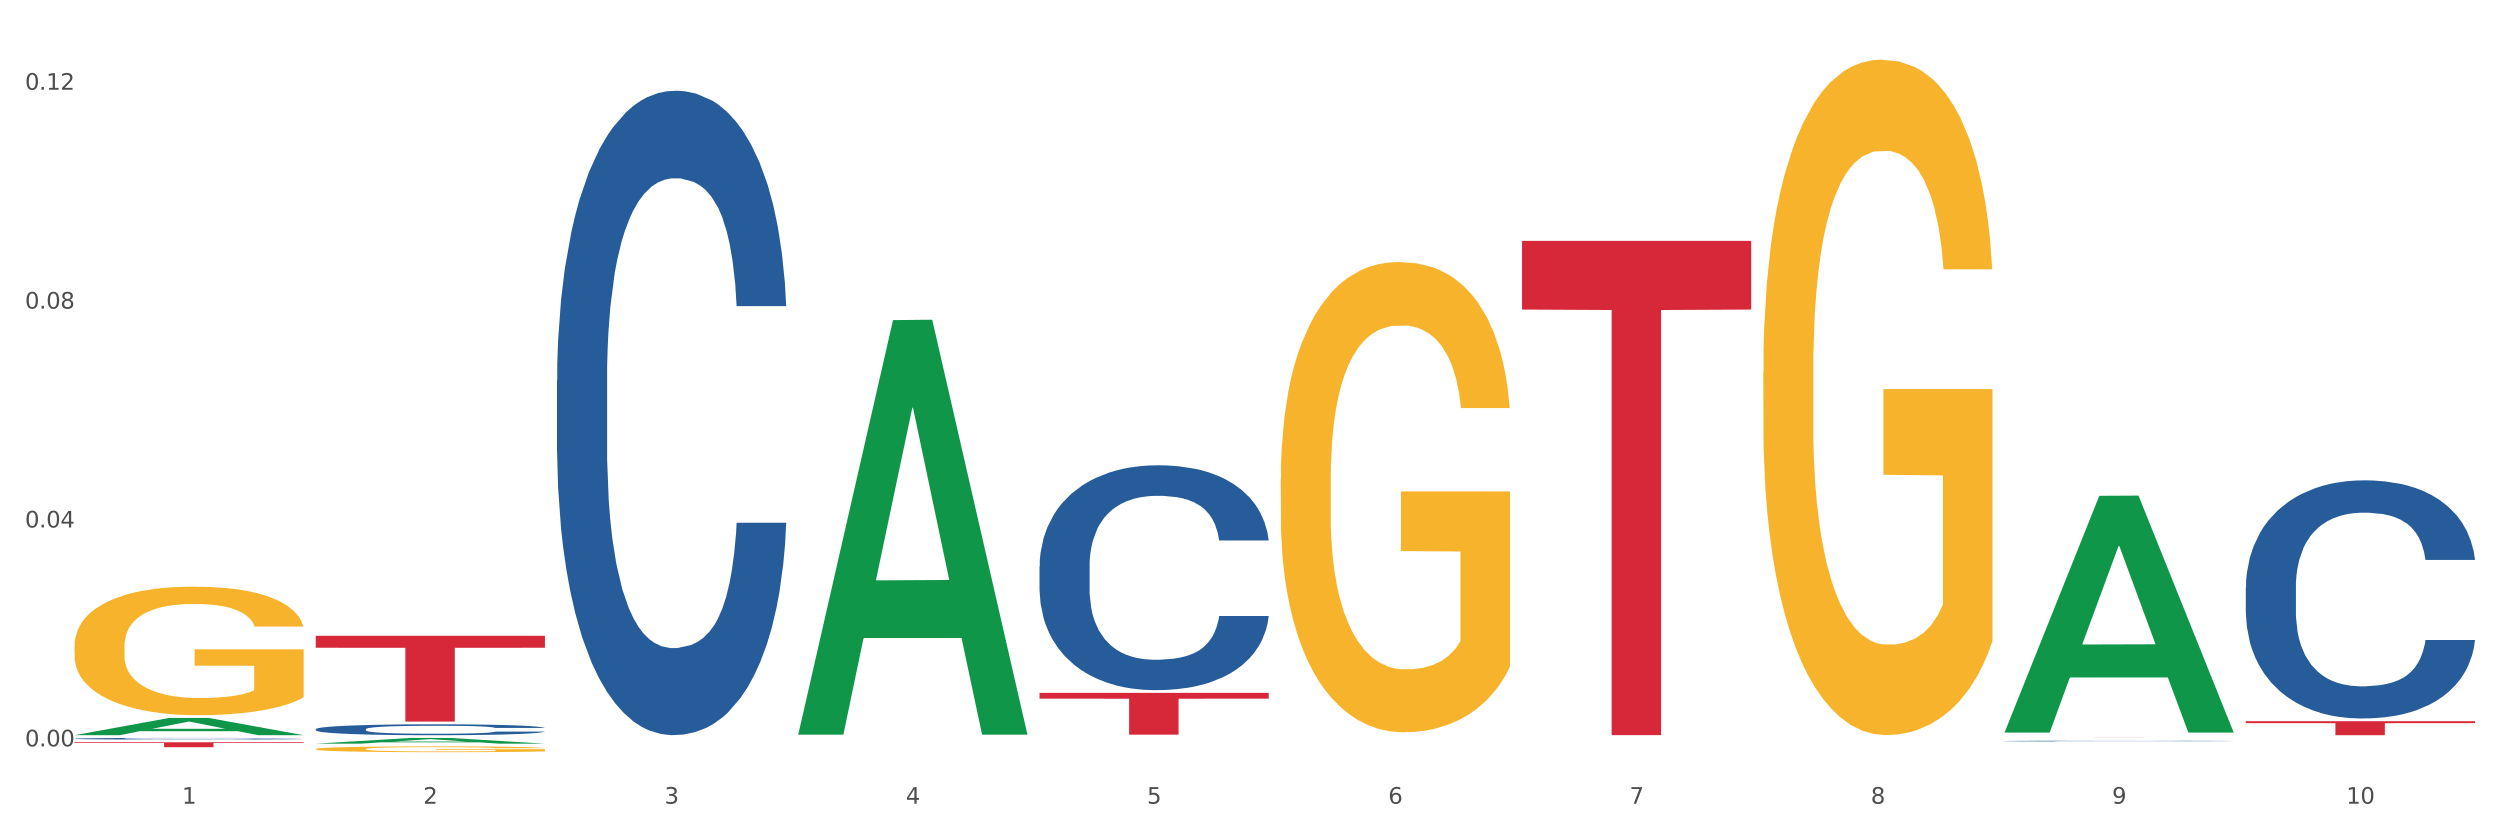 <?xml version="1.0" encoding="utf-8" standalone="no"?>
<!DOCTYPE svg PUBLIC "-//W3C//DTD SVG 1.1//EN"
  "http://www.w3.org/Graphics/SVG/1.1/DTD/svg11.dtd">
<svg xmlns:xlink="http://www.w3.org/1999/xlink" width="1080pt" height="360pt" viewBox="0 0 1080 360" xmlns="http://www.w3.org/2000/svg" version="1.1">
 <rect x="0" y="0" width="1080" height="360" fill="#333333" stroke="none"/>
 <defs>
  <style type="text/css">*{stroke-linejoin: round; stroke-linecap: butt}</style>
 </defs>
 <g id="figure_1">
  <g id="patch_1">
   <path d="M 0 360 
L 1080 360 
L 1080 0 
L 0 0 
z
" style="fill: #ffffff; stroke: #ffffff; stroke-linejoin: miter"/>
  </g>
  <g id="axes_1">
   <g id="matplotlib.axis_1">
    <g id="xtick_1">
     <g id="text_1">
      <!-- 1 -->
      <g style="fill: #4d4d4d" transform="translate(78.627 347.204) scale(0.096 -0.096)">
       <defs>
        <path id="DejaVuSans-31" d="M 794 531 
L 1825 531 
L 1825 4091 
L 703 3866 
L 703 4441 
L 1819 4666 
L 2450 4666 
L 2450 531 
L 3481 531 
L 3481 0 
L 794 0 
L 794 531 
z
" transform="scale(0.016)"/>
       </defs>
       <use xlink:href="#DejaVuSans-31"/>
      </g>
     </g>
    </g>
    <g id="xtick_2">
     <g id="text_2">
      <!-- 2 -->
      <g style="fill: #4d4d4d" transform="translate(182.851 347.204) scale(0.096 -0.096)">
       <defs>
        <path id="DejaVuSans-32" d="M 1228 531 
L 3431 531 
L 3431 0 
L 469 0 
L 469 531 
Q 828 903 1448 1529 
Q 2069 2156 2228 2338 
Q 2531 2678 2651 2914 
Q 2772 3150 2772 3378 
Q 2772 3750 2511 3984 
Q 2250 4219 1831 4219 
Q 1534 4219 1204 4116 
Q 875 4013 500 3803 
L 500 4441 
Q 881 4594 1212 4672 
Q 1544 4750 1819 4750 
Q 2544 4750 2975 4387 
Q 3406 4025 3406 3419 
Q 3406 3131 3298 2873 
Q 3191 2616 2906 2266 
Q 2828 2175 2409 1742 
Q 1991 1309 1228 531 
z
" transform="scale(0.016)"/>
       </defs>
       <use xlink:href="#DejaVuSans-32"/>
      </g>
     </g>
    </g>
    <g id="xtick_3">
     <g id="text_3">
      <!-- 3 -->
      <g style="fill: #4d4d4d" transform="translate(287.074 347.204) scale(0.096 -0.096)">
       <defs>
        <path id="DejaVuSans-33" d="M 2597 2516 
Q 3050 2419 3304 2112 
Q 3559 1806 3559 1356 
Q 3559 666 3084 287 
Q 2609 -91 1734 -91 
Q 1441 -91 1130 -33 
Q 819 25 488 141 
L 488 750 
Q 750 597 1062 519 
Q 1375 441 1716 441 
Q 2309 441 2620 675 
Q 2931 909 2931 1356 
Q 2931 1769 2642 2001 
Q 2353 2234 1838 2234 
L 1294 2234 
L 1294 2753 
L 1863 2753 
Q 2328 2753 2575 2939 
Q 2822 3125 2822 3475 
Q 2822 3834 2567 4026 
Q 2313 4219 1838 4219 
Q 1578 4219 1281 4162 
Q 984 4106 628 3988 
L 628 4550 
Q 988 4650 1302 4700 
Q 1616 4750 1894 4750 
Q 2613 4750 3031 4423 
Q 3450 4097 3450 3541 
Q 3450 3153 3228 2886 
Q 3006 2619 2597 2516 
z
" transform="scale(0.016)"/>
       </defs>
       <use xlink:href="#DejaVuSans-33"/>
      </g>
     </g>
    </g>
    <g id="xtick_4">
     <g id="text_4">
      <!-- 4 -->
      <g style="fill: #4d4d4d" transform="translate(391.298 347.204) scale(0.096 -0.096)">
       <defs>
        <path id="DejaVuSans-34" d="M 2419 4116 
L 825 1625 
L 2419 1625 
L 2419 4116 
z
M 2253 4666 
L 3047 4666 
L 3047 1625 
L 3713 1625 
L 3713 1100 
L 3047 1100 
L 3047 0 
L 2419 0 
L 2419 1100 
L 313 1100 
L 313 1709 
L 2253 4666 
z
" transform="scale(0.016)"/>
       </defs>
       <use xlink:href="#DejaVuSans-34"/>
      </g>
     </g>
    </g>
    <g id="xtick_5">
     <g id="text_5">
      <!-- 5 -->
      <g style="fill: #4d4d4d" transform="translate(495.522 347.204) scale(0.096 -0.096)">
       <defs>
        <path id="DejaVuSans-35" d="M 691 4666 
L 3169 4666 
L 3169 4134 
L 1269 4134 
L 1269 2991 
Q 1406 3038 1543 3061 
Q 1681 3084 1819 3084 
Q 2600 3084 3056 2656 
Q 3513 2228 3513 1497 
Q 3513 744 3044 326 
Q 2575 -91 1722 -91 
Q 1428 -91 1123 -41 
Q 819 9 494 109 
L 494 744 
Q 775 591 1075 516 
Q 1375 441 1709 441 
Q 2250 441 2565 725 
Q 2881 1009 2881 1497 
Q 2881 1984 2565 2268 
Q 2250 2553 1709 2553 
Q 1456 2553 1204 2497 
Q 953 2441 691 2322 
L 691 4666 
z
" transform="scale(0.016)"/>
       </defs>
       <use xlink:href="#DejaVuSans-35"/>
      </g>
     </g>
    </g>
    <g id="xtick_6">
     <g id="text_6">
      <!-- 6 -->
      <g style="fill: #4d4d4d" transform="translate(599.745 347.204) scale(0.096 -0.096)">
       <defs>
        <path id="DejaVuSans-36" d="M 2113 2584 
Q 1688 2584 1439 2293 
Q 1191 2003 1191 1497 
Q 1191 994 1439 701 
Q 1688 409 2113 409 
Q 2538 409 2786 701 
Q 3034 994 3034 1497 
Q 3034 2003 2786 2293 
Q 2538 2584 2113 2584 
z
M 3366 4563 
L 3366 3988 
Q 3128 4100 2886 4159 
Q 2644 4219 2406 4219 
Q 1781 4219 1451 3797 
Q 1122 3375 1075 2522 
Q 1259 2794 1537 2939 
Q 1816 3084 2150 3084 
Q 2853 3084 3261 2657 
Q 3669 2231 3669 1497 
Q 3669 778 3244 343 
Q 2819 -91 2113 -91 
Q 1303 -91 875 529 
Q 447 1150 447 2328 
Q 447 3434 972 4092 
Q 1497 4750 2381 4750 
Q 2619 4750 2861 4703 
Q 3103 4656 3366 4563 
z
" transform="scale(0.016)"/>
       </defs>
       <use xlink:href="#DejaVuSans-36"/>
      </g>
     </g>
    </g>
    <g id="xtick_7">
     <g id="text_7">
      <!-- 7 -->
      <g style="fill: #4d4d4d" transform="translate(703.969 347.204) scale(0.096 -0.096)">
       <defs>
        <path id="DejaVuSans-37" d="M 525 4666 
L 3525 4666 
L 3525 4397 
L 1831 0 
L 1172 0 
L 2766 4134 
L 525 4134 
L 525 4666 
z
" transform="scale(0.016)"/>
       </defs>
       <use xlink:href="#DejaVuSans-37"/>
      </g>
     </g>
    </g>
    <g id="xtick_8">
     <g id="text_8">
      <!-- 8 -->
      <g style="fill: #4d4d4d" transform="translate(808.193 347.204) scale(0.096 -0.096)">
       <defs>
        <path id="DejaVuSans-38" d="M 2034 2216 
Q 1584 2216 1326 1975 
Q 1069 1734 1069 1313 
Q 1069 891 1326 650 
Q 1584 409 2034 409 
Q 2484 409 2743 651 
Q 3003 894 3003 1313 
Q 3003 1734 2745 1975 
Q 2488 2216 2034 2216 
z
M 1403 2484 
Q 997 2584 770 2862 
Q 544 3141 544 3541 
Q 544 4100 942 4425 
Q 1341 4750 2034 4750 
Q 2731 4750 3128 4425 
Q 3525 4100 3525 3541 
Q 3525 3141 3298 2862 
Q 3072 2584 2669 2484 
Q 3125 2378 3379 2068 
Q 3634 1759 3634 1313 
Q 3634 634 3220 271 
Q 2806 -91 2034 -91 
Q 1263 -91 848 271 
Q 434 634 434 1313 
Q 434 1759 690 2068 
Q 947 2378 1403 2484 
z
M 1172 3481 
Q 1172 3119 1398 2916 
Q 1625 2713 2034 2713 
Q 2441 2713 2670 2916 
Q 2900 3119 2900 3481 
Q 2900 3844 2670 4047 
Q 2441 4250 2034 4250 
Q 1625 4250 1398 4047 
Q 1172 3844 1172 3481 
z
" transform="scale(0.016)"/>
       </defs>
       <use xlink:href="#DejaVuSans-38"/>
      </g>
     </g>
    </g>
    <g id="xtick_9">
     <g id="text_9">
      <!-- 9 -->
      <g style="fill: #4d4d4d" transform="translate(912.416 347.204) scale(0.096 -0.096)">
       <defs>
        <path id="DejaVuSans-39" d="M 703 97 
L 703 672 
Q 941 559 1184 500 
Q 1428 441 1663 441 
Q 2288 441 2617 861 
Q 2947 1281 2994 2138 
Q 2813 1869 2534 1725 
Q 2256 1581 1919 1581 
Q 1219 1581 811 2004 
Q 403 2428 403 3163 
Q 403 3881 828 4315 
Q 1253 4750 1959 4750 
Q 2769 4750 3195 4129 
Q 3622 3509 3622 2328 
Q 3622 1225 3098 567 
Q 2575 -91 1691 -91 
Q 1453 -91 1209 -44 
Q 966 3 703 97 
z
M 1959 2075 
Q 2384 2075 2632 2365 
Q 2881 2656 2881 3163 
Q 2881 3666 2632 3958 
Q 2384 4250 1959 4250 
Q 1534 4250 1286 3958 
Q 1038 3666 1038 3163 
Q 1038 2656 1286 2365 
Q 1534 2075 1959 2075 
z
" transform="scale(0.016)"/>
       </defs>
       <use xlink:href="#DejaVuSans-39"/>
      </g>
     </g>
    </g>
    <g id="xtick_10">
     <g id="text_10">
      <!-- 10 -->
      <g style="fill: #4d4d4d" transform="translate(1013.586 347.204) scale(0.096 -0.096)">
       <defs>
        <path id="DejaVuSans-30" d="M 2034 4250 
Q 1547 4250 1301 3770 
Q 1056 3291 1056 2328 
Q 1056 1369 1301 889 
Q 1547 409 2034 409 
Q 2525 409 2770 889 
Q 3016 1369 3016 2328 
Q 3016 3291 2770 3770 
Q 2525 4250 2034 4250 
z
M 2034 4750 
Q 2819 4750 3233 4129 
Q 3647 3509 3647 2328 
Q 3647 1150 3233 529 
Q 2819 -91 2034 -91 
Q 1250 -91 836 529 
Q 422 1150 422 2328 
Q 422 3509 836 4129 
Q 1250 4750 2034 4750 
z
" transform="scale(0.016)"/>
       </defs>
       <use xlink:href="#DejaVuSans-31"/>
       <use xlink:href="#DejaVuSans-30" transform="translate(63.623 0)"/>
      </g>
     </g>
    </g>
    <g id="xtick_11"/>
    <g id="xtick_12"/>
    <g id="xtick_13"/>
    <g id="xtick_14"/>
    <g id="xtick_15"/>
    <g id="xtick_16"/>
    <g id="xtick_17"/>
    <g id="xtick_18"/>
    <g id="xtick_19"/>
   </g>
   <g id="matplotlib.axis_2">
    <g id="ytick_1">
     <g id="text_11">
      <!-- 0.00 -->
      <g style="fill: #4d4d4d" transform="translate(10.8 322.432) scale(0.096 -0.096)">
       <defs>
        <path id="DejaVuSans-2e" d="M 684 794 
L 1344 794 
L 1344 0 
L 684 0 
L 684 794 
z
" transform="scale(0.016)"/>
       </defs>
       <use xlink:href="#DejaVuSans-30"/>
       <use xlink:href="#DejaVuSans-2e" transform="translate(63.623 0)"/>
       <use xlink:href="#DejaVuSans-30" transform="translate(95.41 0)"/>
       <use xlink:href="#DejaVuSans-30" transform="translate(159.033 0)"/>
      </g>
     </g>
    </g>
    <g id="ytick_2">
     <g id="text_12">
      <!-- 0.04 -->
      <g style="fill: #4d4d4d" transform="translate(10.8 227.876) scale(0.096 -0.096)">
       <use xlink:href="#DejaVuSans-30"/>
       <use xlink:href="#DejaVuSans-2e" transform="translate(63.623 0)"/>
       <use xlink:href="#DejaVuSans-30" transform="translate(95.41 0)"/>
       <use xlink:href="#DejaVuSans-34" transform="translate(159.033 0)"/>
      </g>
     </g>
    </g>
    <g id="ytick_3">
     <g id="text_13">
      <!-- 0.08 -->
      <g style="fill: #4d4d4d" transform="translate(10.8 133.32) scale(0.096 -0.096)">
       <use xlink:href="#DejaVuSans-30"/>
       <use xlink:href="#DejaVuSans-2e" transform="translate(63.623 0)"/>
       <use xlink:href="#DejaVuSans-30" transform="translate(95.41 0)"/>
       <use xlink:href="#DejaVuSans-38" transform="translate(159.033 0)"/>
      </g>
     </g>
    </g>
    <g id="ytick_4">
     <g id="text_14">
      <!-- 0.12 -->
      <g style="fill: #4d4d4d" transform="translate(10.8 38.764) scale(0.096 -0.096)">
       <use xlink:href="#DejaVuSans-30"/>
       <use xlink:href="#DejaVuSans-2e" transform="translate(63.623 0)"/>
       <use xlink:href="#DejaVuSans-31" transform="translate(95.41 0)"/>
       <use xlink:href="#DejaVuSans-32" transform="translate(159.033 0)"/>
      </g>
     </g>
    </g>
    <g id="ytick_5"/>
    <g id="ytick_6"/>
    <g id="ytick_7"/>
   </g>
   <g id="PolyCollection_1">
    <path d="M 32.175 317.598 
L 32.277 317.591 
L 73.107 310.146 
L 90.051 310.139 
L 131.187 317.612 
L 111.589 317.612 
L 102.709 315.872 
L 60.552 315.872 
L 60.246 315.9 
L 51.671 317.612 
L 32.175 317.612 
L 32.175 317.598 
L 65.86 314.834 
L 97.401 314.827 
L 81.783 311.732 
L 81.579 311.718 
L 81.375 311.739 
L 65.758 314.827 
L 65.86 314.834 
L 32.175 317.598 
z
" clip-path="url(#pc789e7a95d)" style="fill: #109648"/>
    <path d="M 449.069 299.318 
L 548.082 299.318 
L 548.082 301.826 
L 509.134 301.843 
L 509.134 317.368 
L 487.783 317.368 
L 487.783 301.843 
L 449.069 301.826 
L 449.069 299.335 
L 449.069 299.318 
z
" clip-path="url(#pc789e7a95d)" style="fill: #d62839"/>
    <path d="M 657.517 104.053 
L 756.529 104.053 
L 756.529 133.726 
L 717.581 133.926 
L 717.581 317.578 
L 696.23 317.578 
L 696.23 133.926 
L 657.517 133.726 
L 657.517 104.253 
L 657.517 104.053 
z
" clip-path="url(#pc789e7a95d)" style="fill: #d62839"/>
    <path d="M 865.964 318.784 
L 964.976 318.784 
L 964.976 318.789 
L 926.028 318.789 
L 926.028 318.817 
L 904.677 318.817 
L 904.677 318.789 
L 865.964 318.789 
L 865.964 318.784 
L 865.964 318.784 
z
" clip-path="url(#pc789e7a95d)" style="fill: #d62839"/>
    <path d="M 970.188 311.563 
L 1069.2 311.563 
L 1069.2 312.404 
L 1030.252 312.409 
L 1030.252 317.612 
L 1008.901 317.612 
L 1008.901 312.409 
L 970.188 312.404 
L 970.188 311.569 
L 970.188 311.563 
z
" clip-path="url(#pc789e7a95d)" style="fill: #d62839"/>
    <path d="M 32.175 279.097 
L 32.292 279.047 
L 32.292 277.221 
L 32.526 275.649 
L 33.695 271.846 
L 35.448 268.701 
L 36.734 267.028 
L 38.02 265.659 
L 39.54 264.289 
L 41.41 262.869 
L 44.8 260.79 
L 46.904 259.725 
L 49.476 258.61 
L 54.152 256.987 
L 57.542 256.074 
L 61.049 255.313 
L 66.777 254.4 
L 70.517 253.995 
L 74.492 253.691 
L 79.285 253.488 
L 82.909 253.437 
L 90.858 253.589 
L 97.638 254.046 
L 100.911 254.4 
L 105.119 255.009 
L 107.34 255.415 
L 110.964 256.226 
L 114.705 257.291 
L 117.277 258.204 
L 121.134 259.928 
L 124.057 261.652 
L 126.745 263.782 
L 128.148 265.253 
L 129.2 266.622 
L 130.135 268.194 
L 131.071 270.679 
L 110.029 270.679 
L 109.211 268.904 
L 107.925 267.231 
L 106.054 265.608 
L 104.418 264.594 
L 101.612 263.326 
L 99.041 262.514 
L 96.352 261.906 
L 93.079 261.399 
L 90.507 261.145 
L 86.883 260.942 
L 79.752 260.993 
L 74.96 261.399 
L 71.686 261.906 
L 69.582 262.362 
L 67.712 262.869 
L 65.608 263.579 
L 63.153 264.644 
L 61.399 265.608 
L 59.646 266.825 
L 58.243 268.042 
L 56.957 269.462 
L 55.905 270.983 
L 55.087 272.556 
L 54.386 274.483 
L 53.801 277.678 
L 53.801 284.625 
L 54.035 286.197 
L 54.619 288.276 
L 55.321 289.849 
L 56.49 291.725 
L 57.542 292.993 
L 59.529 294.818 
L 61.75 296.34 
L 63.504 297.303 
L 65.257 298.115 
L 68.296 299.23 
L 71.686 300.143 
L 74.609 300.701 
L 78.583 301.208 
L 81.272 301.411 
L 83.61 301.512 
L 89.338 301.512 
L 93.429 301.36 
L 97.988 301.005 
L 101.495 300.549 
L 104.418 299.991 
L 107.691 299.078 
L 109.795 298.216 
L 109.795 287.617 
L 84.078 287.566 
L 84.078 280.517 
L 131.187 280.517 
L 131.187 301.208 
L 129.2 302.273 
L 126.979 303.237 
L 124.641 304.099 
L 121.134 305.164 
L 116.926 306.178 
L 113.185 306.888 
L 109.211 307.496 
L 104.535 308.054 
L 98.456 308.561 
L 94.715 308.764 
L 90.039 308.916 
L 84.545 308.967 
L 79.752 308.866 
L 75.076 308.612 
L 70.167 308.156 
L 65.374 307.496 
L 61.75 306.837 
L 58.126 306.026 
L 54.269 304.961 
L 51.229 303.947 
L 48.891 303.034 
L 46.32 301.867 
L 43.514 300.346 
L 41.41 298.977 
L 39.54 297.557 
L 37.552 295.731 
L 36.15 294.159 
L 34.747 292.181 
L 33.928 290.711 
L 32.993 288.429 
L 32.292 285.234 
L 32.175 279.097 
z
" clip-path="url(#pc789e7a95d)" style="fill: #f7b32b"/>
    <path d="M 970.188 253.732 
L 970.305 253.638 
L 970.305 251.007 
L 970.656 247.436 
L 971.943 240.859 
L 973.582 235.879 
L 976.39 230.053 
L 977.912 227.61 
L 979.902 224.885 
L 983.998 220.469 
L 988.679 216.711 
L 991.956 214.643 
L 994.414 213.328 
L 999.915 210.979 
L 1003.075 209.945 
L 1006.352 209.1 
L 1009.161 208.536 
L 1013.842 207.878 
L 1017.587 207.596 
L 1021.917 207.502 
L 1025.546 207.596 
L 1030.344 207.972 
L 1037.366 209.1 
L 1040.058 209.757 
L 1043.686 210.885 
L 1047.431 212.388 
L 1050.474 213.892 
L 1053.985 216.053 
L 1057.613 218.872 
L 1061.125 222.442 
L 1063.582 225.731 
L 1065.572 229.208 
L 1067.327 233.436 
L 1068.615 238.04 
L 1069.2 241.892 
L 1047.782 241.892 
L 1047.197 238.416 
L 1046.027 234.657 
L 1044.857 232.12 
L 1043.569 230.053 
L 1041.58 227.704 
L 1039.824 226.201 
L 1036.898 224.415 
L 1034.206 223.288 
L 1031.983 222.63 
L 1029.291 222.066 
L 1023.556 221.503 
L 1019.46 221.503 
L 1016.885 221.691 
L 1013.725 222.16 
L 1011.033 222.818 
L 1007.873 223.946 
L 1005.415 225.167 
L 1002.958 226.765 
L 1001.553 227.892 
L 999.447 229.959 
L 998.042 231.651 
L 996.17 234.563 
L 995.116 236.631 
L 993.244 241.986 
L 992.424 245.933 
L 992.073 248.658 
L 991.839 251.665 
L 991.839 266.323 
L 992.541 272.9 
L 993.127 275.719 
L 994.063 278.914 
L 995.818 283.048 
L 998.393 287.088 
L 1001.085 290.001 
L 1003.309 291.786 
L 1005.415 293.102 
L 1007.522 294.135 
L 1010.097 295.075 
L 1012.203 295.639 
L 1015.363 296.203 
L 1019.109 296.484 
L 1022.035 296.484 
L 1028.003 296.015 
L 1030.695 295.545 
L 1033.27 294.887 
L 1036.079 293.854 
L 1038.303 292.726 
L 1039.59 291.88 
L 1041.697 290.095 
L 1043.335 288.216 
L 1044.739 286.055 
L 1045.676 284.175 
L 1046.729 281.357 
L 1047.548 278.162 
L 1047.782 276.471 
L 1069.2 276.471 
L 1068.732 279.853 
L 1067.913 283.142 
L 1066.274 287.558 
L 1064.987 290.095 
L 1062.997 293.196 
L 1060.89 295.827 
L 1057.965 298.74 
L 1055.273 300.901 
L 1052.464 302.78 
L 1049.421 304.471 
L 1043.92 306.82 
L 1041.931 307.478 
L 1037.717 308.606 
L 1034.44 309.263 
L 1029.642 309.921 
L 1024.726 310.297 
L 1019.577 310.391 
L 1015.012 310.203 
L 1009.98 309.639 
L 1006.82 309.075 
L 1003.309 308.23 
L 999.212 306.914 
L 995.35 305.317 
L 991.722 303.438 
L 988.328 301.277 
L 985.168 298.834 
L 981.072 294.793 
L 978.029 290.847 
L 975.805 287.182 
L 974.284 284.081 
L 972.762 280.135 
L 971.943 277.41 
L 970.656 270.833 
L 970.188 264.725 
L 970.188 253.732 
z
" clip-path="url(#pc789e7a95d)" style="fill: #255c99"/>
    <path d="M 865.964 320.134 
L 866.081 320.134 
L 866.081 320.126 
L 866.432 320.114 
L 867.719 320.094 
L 869.358 320.078 
L 872.167 320.06 
L 873.688 320.052 
L 875.678 320.043 
L 879.774 320.03 
L 884.456 320.018 
L 887.733 320.011 
L 890.19 320.007 
L 895.691 320 
L 898.851 319.997 
L 902.128 319.994 
L 904.937 319.992 
L 909.618 319.99 
L 913.364 319.989 
L 917.694 319.989 
L 921.322 319.989 
L 926.12 319.99 
L 933.143 319.994 
L 935.834 319.996 
L 939.463 320 
L 943.208 320.004 
L 946.251 320.009 
L 949.762 320.016 
L 953.39 320.025 
L 956.901 320.036 
L 959.359 320.046 
L 961.348 320.057 
L 963.104 320.07 
L 964.391 320.085 
L 964.976 320.097 
L 943.559 320.097 
L 942.974 320.086 
L 941.803 320.074 
L 940.633 320.066 
L 939.346 320.06 
L 937.356 320.052 
L 935.6 320.048 
L 932.674 320.042 
L 929.983 320.038 
L 927.759 320.036 
L 925.067 320.035 
L 919.332 320.033 
L 915.236 320.033 
L 912.661 320.033 
L 909.501 320.035 
L 906.81 320.037 
L 903.65 320.041 
L 901.192 320.044 
L 898.734 320.049 
L 897.33 320.053 
L 895.223 320.059 
L 893.819 320.065 
L 891.946 320.074 
L 890.893 320.08 
L 889.02 320.097 
L 888.201 320.11 
L 887.85 320.118 
L 887.616 320.128 
L 887.616 320.174 
L 888.318 320.194 
L 888.903 320.203 
L 889.839 320.213 
L 891.595 320.226 
L 894.17 320.239 
L 896.861 320.248 
L 899.085 320.254 
L 901.192 320.258 
L 903.298 320.261 
L 905.873 320.264 
L 907.98 320.266 
L 911.14 320.267 
L 914.885 320.268 
L 917.811 320.268 
L 923.78 320.267 
L 926.472 320.265 
L 929.046 320.263 
L 931.855 320.26 
L 934.079 320.257 
L 935.366 320.254 
L 937.473 320.248 
L 939.111 320.242 
L 940.516 320.236 
L 941.452 320.23 
L 942.505 320.221 
L 943.325 320.211 
L 943.559 320.205 
L 964.976 320.205 
L 964.508 320.216 
L 963.689 320.226 
L 962.05 320.24 
L 960.763 320.248 
L 958.773 320.258 
L 956.667 320.266 
L 953.741 320.275 
L 951.049 320.282 
L 948.24 320.288 
L 945.197 320.293 
L 939.697 320.301 
L 937.707 320.303 
L 933.494 320.306 
L 930.217 320.308 
L 925.418 320.311 
L 920.503 320.312 
L 915.353 320.312 
L 910.789 320.311 
L 905.756 320.31 
L 902.596 320.308 
L 899.085 320.305 
L 894.989 320.301 
L 891.127 320.296 
L 887.499 320.29 
L 884.105 320.283 
L 880.945 320.276 
L 876.848 320.263 
L 873.805 320.251 
L 871.582 320.239 
L 870.06 320.229 
L 868.539 320.217 
L 867.719 320.208 
L 866.432 320.188 
L 865.964 320.169 
L 865.964 320.134 
z
" clip-path="url(#pc789e7a95d)" style="fill: #255c99"/>
    <path d="M 761.74 160.602 
L 761.857 160.336 
L 761.857 150.742 
L 762.091 142.481 
L 763.26 122.494 
L 765.013 105.972 
L 766.299 97.178 
L 767.585 89.983 
L 769.105 82.788 
L 770.975 75.326 
L 774.365 64.4 
L 776.469 58.804 
L 779.041 52.941 
L 783.717 44.414 
L 787.107 39.617 
L 790.614 35.62 
L 796.342 30.823 
L 800.083 28.691 
L 804.057 27.092 
L 808.85 26.026 
L 812.474 25.759 
L 820.423 26.559 
L 827.203 28.957 
L 830.476 30.823 
L 834.685 34.021 
L 836.906 36.153 
L 840.529 40.416 
L 844.27 46.013 
L 846.842 50.809 
L 850.7 59.87 
L 853.622 68.93 
L 856.311 80.123 
L 857.713 87.851 
L 858.766 95.046 
L 859.701 103.307 
L 860.636 116.365 
L 839.594 116.365 
L 838.776 107.038 
L 837.49 98.244 
L 835.62 89.716 
L 833.983 84.387 
L 831.178 77.725 
L 828.606 73.461 
L 825.917 70.263 
L 822.644 67.598 
L 820.072 66.266 
L 816.448 65.2 
L 809.318 65.466 
L 804.525 67.598 
L 801.252 70.263 
L 799.148 72.661 
L 797.277 75.326 
L 795.173 79.057 
L 792.718 84.653 
L 790.965 89.716 
L 789.211 96.112 
L 787.809 102.508 
L 786.523 109.969 
L 785.471 117.964 
L 784.652 126.225 
L 783.951 136.352 
L 783.366 153.14 
L 783.366 189.649 
L 783.6 197.91 
L 784.185 208.836 
L 784.886 217.097 
L 786.055 226.957 
L 787.107 233.62 
L 789.094 243.213 
L 791.315 251.208 
L 793.069 256.271 
L 794.822 260.535 
L 797.862 266.398 
L 801.252 271.194 
L 804.174 274.126 
L 808.149 276.791 
L 810.837 277.856 
L 813.175 278.389 
L 818.903 278.389 
L 822.995 277.59 
L 827.554 275.725 
L 831.061 273.326 
L 833.983 270.395 
L 837.256 265.598 
L 839.36 261.068 
L 839.36 205.372 
L 813.643 205.105 
L 813.643 168.064 
L 860.753 168.064 
L 860.753 276.791 
L 858.766 282.387 
L 856.544 287.45 
L 854.206 291.98 
L 850.7 297.577 
L 846.491 302.906 
L 842.751 306.637 
L 838.776 309.835 
L 834.1 312.766 
L 828.021 315.431 
L 824.281 316.497 
L 819.605 317.297 
L 814.111 317.563 
L 809.318 317.03 
L 804.642 315.698 
L 799.732 313.299 
L 794.939 309.835 
L 791.315 306.371 
L 787.692 302.107 
L 783.834 296.511 
L 780.795 291.181 
L 778.457 286.384 
L 775.885 280.255 
L 773.079 272.26 
L 770.975 265.065 
L 769.105 257.603 
L 767.118 248.01 
L 765.715 239.749 
L 764.312 229.356 
L 763.494 221.628 
L 762.559 209.636 
L 761.857 192.847 
L 761.74 160.602 
z
" clip-path="url(#pc789e7a95d)" style="fill: #f7b32b"/>
    <path d="M 553.293 207.074 
L 553.41 206.888 
L 553.41 200.208 
L 553.644 194.456 
L 554.813 180.539 
L 556.566 169.034 
L 557.852 162.91 
L 559.138 157.9 
L 560.658 152.89 
L 562.528 147.694 
L 565.918 140.086 
L 568.022 136.189 
L 570.594 132.107 
L 575.27 126.169 
L 578.66 122.829 
L 582.167 120.045 
L 587.895 116.705 
L 591.636 115.221 
L 595.61 114.107 
L 600.403 113.365 
L 604.027 113.179 
L 611.976 113.736 
L 618.756 115.406 
L 622.029 116.705 
L 626.237 118.932 
L 628.458 120.416 
L 632.082 123.385 
L 635.823 127.282 
L 638.395 130.622 
L 642.252 136.931 
L 645.175 143.24 
L 647.863 151.034 
L 649.266 156.415 
L 650.318 161.426 
L 651.253 167.178 
L 652.189 176.271 
L 631.147 176.271 
L 630.329 169.776 
L 629.043 163.652 
L 627.173 157.714 
L 625.536 154.003 
L 622.73 149.364 
L 620.159 146.395 
L 617.47 144.168 
L 614.197 142.313 
L 611.625 141.385 
L 608.001 140.643 
L 600.87 140.828 
L 596.078 142.313 
L 592.805 144.168 
L 590.7 145.838 
L 588.83 147.694 
L 586.726 150.292 
L 584.271 154.189 
L 582.518 157.714 
L 580.764 162.168 
L 579.361 166.621 
L 578.075 171.817 
L 577.023 177.384 
L 576.205 183.136 
L 575.504 190.188 
L 574.919 201.878 
L 574.919 227.3 
L 575.153 233.053 
L 575.737 240.661 
L 576.439 246.413 
L 577.608 253.279 
L 578.66 257.918 
L 580.647 264.598 
L 582.868 270.165 
L 584.622 273.691 
L 586.375 276.66 
L 589.415 280.742 
L 592.805 284.082 
L 595.727 286.124 
L 599.702 287.979 
L 602.39 288.721 
L 604.728 289.093 
L 610.456 289.093 
L 614.548 288.536 
L 619.107 287.237 
L 622.613 285.567 
L 625.536 283.526 
L 628.809 280.186 
L 630.913 277.031 
L 630.913 238.248 
L 605.196 238.063 
L 605.196 212.27 
L 652.306 212.27 
L 652.306 287.979 
L 650.318 291.876 
L 648.097 295.402 
L 645.759 298.556 
L 642.252 302.453 
L 638.044 306.164 
L 634.303 308.762 
L 630.329 310.989 
L 625.653 313.03 
L 619.574 314.886 
L 615.833 315.628 
L 611.158 316.185 
L 605.663 316.37 
L 600.87 315.999 
L 596.195 315.071 
L 591.285 313.401 
L 586.492 310.989 
L 582.868 308.577 
L 579.244 305.608 
L 575.387 301.711 
L 572.347 298 
L 570.009 294.659 
L 567.438 290.391 
L 564.632 284.825 
L 562.528 279.814 
L 560.658 274.619 
L 558.67 267.938 
L 557.268 262.186 
L 555.865 254.949 
L 555.047 249.568 
L 554.111 241.217 
L 553.41 229.527 
L 553.293 207.074 
z
" clip-path="url(#pc789e7a95d)" style="fill: #f7b32b"/>
    <path d="M 136.399 323.597 
L 136.516 323.595 
L 136.516 323.512 
L 136.749 323.441 
L 137.918 323.269 
L 139.672 323.127 
L 140.958 323.051 
L 142.244 322.989 
L 143.763 322.927 
L 145.634 322.863 
L 149.024 322.769 
L 151.128 322.72 
L 153.699 322.67 
L 158.375 322.597 
L 161.765 322.555 
L 165.272 322.521 
L 171 322.479 
L 174.741 322.461 
L 178.716 322.447 
L 183.508 322.438 
L 187.132 322.436 
L 195.081 322.443 
L 201.861 322.463 
L 205.135 322.479 
L 209.343 322.507 
L 211.564 322.525 
L 215.188 322.562 
L 218.928 322.61 
L 221.5 322.652 
L 225.358 322.73 
L 228.28 322.808 
L 230.969 322.904 
L 232.372 322.971 
L 233.424 323.033 
L 234.359 323.104 
L 235.294 323.216 
L 214.253 323.216 
L 213.434 323.136 
L 212.148 323.06 
L 210.278 322.987 
L 208.641 322.941 
L 205.836 322.883 
L 203.264 322.847 
L 200.576 322.819 
L 197.302 322.796 
L 194.731 322.785 
L 191.107 322.776 
L 183.976 322.778 
L 179.183 322.796 
L 175.91 322.819 
L 173.806 322.84 
L 171.936 322.863 
L 169.831 322.895 
L 167.377 322.943 
L 165.623 322.987 
L 163.87 323.042 
L 162.467 323.097 
L 161.181 323.161 
L 160.129 323.23 
L 159.311 323.301 
L 158.609 323.388 
L 158.025 323.533 
L 158.025 323.848 
L 158.259 323.919 
L 158.843 324.013 
L 159.544 324.084 
L 160.713 324.169 
L 161.765 324.226 
L 163.753 324.309 
L 165.974 324.378 
L 167.727 324.422 
L 169.481 324.458 
L 172.52 324.509 
L 175.91 324.55 
L 178.833 324.575 
L 182.807 324.598 
L 185.496 324.607 
L 187.834 324.612 
L 193.562 324.612 
L 197.653 324.605 
L 202.212 324.589 
L 205.719 324.568 
L 208.641 324.543 
L 211.915 324.502 
L 214.019 324.463 
L 214.019 323.983 
L 188.301 323.981 
L 188.301 323.662 
L 235.411 323.662 
L 235.411 324.598 
L 233.424 324.646 
L 231.203 324.69 
L 228.865 324.729 
L 225.358 324.777 
L 221.15 324.823 
L 217.409 324.855 
L 213.434 324.883 
L 208.758 324.908 
L 202.68 324.931 
L 198.939 324.94 
L 194.263 324.947 
L 188.769 324.95 
L 183.976 324.945 
L 179.3 324.933 
L 174.39 324.913 
L 169.598 324.883 
L 165.974 324.853 
L 162.35 324.816 
L 158.492 324.768 
L 155.453 324.722 
L 153.115 324.681 
L 150.543 324.628 
L 147.738 324.559 
L 145.634 324.497 
L 143.763 324.433 
L 141.776 324.35 
L 140.373 324.279 
L 138.97 324.19 
L 138.152 324.123 
L 137.217 324.02 
L 136.516 323.875 
L 136.399 323.597 
z
" clip-path="url(#pc789e7a95d)" style="fill: #f7b32b"/>
    <path d="M 449.069 244.647 
L 449.187 244.558 
L 449.187 242.074 
L 449.538 238.702 
L 450.825 232.492 
L 452.464 227.79 
L 455.272 222.289 
L 456.794 219.982 
L 458.783 217.409 
L 462.88 213.239 
L 467.561 209.69 
L 470.838 207.738 
L 473.296 206.496 
L 478.797 204.278 
L 481.957 203.302 
L 485.234 202.504 
L 488.042 201.972 
L 492.724 201.35 
L 496.469 201.084 
L 500.799 200.996 
L 504.427 201.084 
L 509.226 201.439 
L 516.248 202.504 
L 518.94 203.125 
L 522.568 204.19 
L 526.313 205.609 
L 529.356 207.029 
L 532.867 209.069 
L 536.495 211.731 
L 540.006 215.102 
L 542.464 218.208 
L 544.454 221.49 
L 546.209 225.483 
L 547.497 229.83 
L 548.082 233.468 
L 526.664 233.468 
L 526.079 230.185 
L 524.909 226.636 
L 523.738 224.241 
L 522.451 222.289 
L 520.461 220.071 
L 518.706 218.651 
L 515.78 216.966 
L 513.088 215.901 
L 510.864 215.28 
L 508.173 214.747 
L 502.438 214.215 
L 498.342 214.215 
L 495.767 214.393 
L 492.607 214.836 
L 489.915 215.457 
L 486.755 216.522 
L 484.297 217.675 
L 481.84 219.184 
L 480.435 220.248 
L 478.328 222.2 
L 476.924 223.797 
L 475.051 226.547 
L 473.998 228.499 
L 472.126 233.557 
L 471.306 237.283 
L 470.955 239.856 
L 470.721 242.695 
L 470.721 256.535 
L 471.423 262.746 
L 472.009 265.408 
L 472.945 268.424 
L 474.7 272.328 
L 477.275 276.143 
L 479.967 278.893 
L 482.191 280.579 
L 484.297 281.821 
L 486.404 282.797 
L 488.979 283.684 
L 491.085 284.217 
L 494.245 284.749 
L 497.991 285.015 
L 500.916 285.015 
L 506.885 284.572 
L 509.577 284.128 
L 512.152 283.507 
L 514.961 282.531 
L 517.184 281.466 
L 518.472 280.668 
L 520.578 278.982 
L 522.217 277.208 
L 523.621 275.167 
L 524.558 273.393 
L 525.611 270.731 
L 526.43 267.714 
L 526.664 266.117 
L 548.082 266.117 
L 547.614 269.311 
L 546.795 272.417 
L 545.156 276.587 
L 543.869 278.982 
L 541.879 281.91 
L 539.772 284.394 
L 536.846 287.144 
L 534.155 289.185 
L 531.346 290.96 
L 528.303 292.557 
L 522.802 294.775 
L 520.813 295.396 
L 516.599 296.46 
L 513.322 297.081 
L 508.524 297.702 
L 503.608 298.057 
L 498.459 298.146 
L 493.894 297.969 
L 488.862 297.436 
L 485.702 296.904 
L 482.191 296.105 
L 478.094 294.863 
L 474.232 293.355 
L 470.604 291.581 
L 467.21 289.54 
L 464.05 287.233 
L 459.954 283.418 
L 456.911 279.692 
L 454.687 276.232 
L 453.166 273.304 
L 451.644 269.578 
L 450.825 267.005 
L 449.538 260.794 
L 449.069 255.027 
L 449.069 244.647 
z
" clip-path="url(#pc789e7a95d)" style="fill: #255c99"/>
    <path d="M 240.622 164.282 
L 240.739 164.028 
L 240.739 156.909 
L 241.09 147.247 
L 242.378 129.45 
L 244.016 115.974 
L 246.825 100.211 
L 248.347 93.6 
L 250.336 86.227 
L 254.432 74.277 
L 259.114 64.107 
L 262.391 58.514 
L 264.849 54.954 
L 270.349 48.598 
L 273.509 45.801 
L 276.786 43.513 
L 279.595 41.987 
L 284.277 40.207 
L 288.022 39.445 
L 292.352 39.19 
L 295.98 39.445 
L 300.779 40.462 
L 307.801 43.513 
L 310.493 45.292 
L 314.121 48.343 
L 317.866 52.411 
L 320.909 56.479 
L 324.42 62.327 
L 328.048 69.955 
L 331.559 79.616 
L 334.017 88.515 
L 336.007 97.922 
L 337.762 109.364 
L 339.049 121.822 
L 339.635 132.246 
L 318.217 132.246 
L 317.632 122.839 
L 316.462 112.669 
L 315.291 105.804 
L 314.004 100.211 
L 312.014 93.854 
L 310.259 89.786 
L 307.333 84.956 
L 304.641 81.905 
L 302.417 80.125 
L 299.725 78.599 
L 293.991 77.074 
L 289.894 77.074 
L 287.32 77.582 
L 284.16 78.854 
L 281.468 80.633 
L 278.308 83.684 
L 275.85 86.99 
L 273.392 91.312 
L 271.988 94.363 
L 269.881 99.956 
L 268.477 104.533 
L 266.604 112.415 
L 265.551 118.008 
L 263.678 132.501 
L 262.859 143.179 
L 262.508 150.552 
L 262.274 158.689 
L 262.274 198.352 
L 262.976 216.149 
L 263.561 223.777 
L 264.498 232.421 
L 266.253 243.608 
L 268.828 254.541 
L 271.52 262.423 
L 273.743 267.254 
L 275.85 270.813 
L 277.957 273.61 
L 280.532 276.153 
L 282.638 277.678 
L 285.798 279.204 
L 289.543 279.966 
L 292.469 279.966 
L 298.438 278.695 
L 301.13 277.424 
L 303.705 275.644 
L 306.513 272.847 
L 308.737 269.796 
L 310.025 267.508 
L 312.131 262.677 
L 313.77 257.592 
L 315.174 251.745 
L 316.11 246.66 
L 317.164 239.032 
L 317.983 230.387 
L 318.217 225.811 
L 339.635 225.811 
L 339.167 234.964 
L 338.347 243.863 
L 336.709 255.813 
L 335.421 262.677 
L 333.432 271.068 
L 331.325 278.187 
L 328.399 286.068 
L 325.707 291.916 
L 322.899 297.001 
L 319.856 301.578 
L 314.355 307.934 
L 312.365 309.714 
L 308.152 312.765 
L 304.875 314.545 
L 300.077 316.324 
L 295.161 317.341 
L 290.011 317.596 
L 285.447 317.087 
L 280.414 315.562 
L 277.254 314.036 
L 273.743 311.748 
L 269.647 308.188 
L 265.785 303.866 
L 262.157 298.781 
L 258.763 292.933 
L 255.603 286.323 
L 251.507 275.39 
L 248.464 264.711 
L 246.24 254.796 
L 244.718 246.405 
L 243.197 235.727 
L 242.378 228.353 
L 241.09 210.556 
L 240.622 194.029 
L 240.622 164.282 
z
" clip-path="url(#pc789e7a95d)" style="fill: #255c99"/>
    <path d="M 136.399 315.017 
L 136.516 315.012 
L 136.516 314.892 
L 136.867 314.728 
L 138.154 314.427 
L 139.793 314.199 
L 142.602 313.932 
L 144.123 313.82 
L 146.113 313.695 
L 150.209 313.493 
L 154.89 313.321 
L 158.167 313.226 
L 160.625 313.166 
L 166.126 313.058 
L 169.286 313.011 
L 172.563 312.972 
L 175.372 312.946 
L 180.053 312.916 
L 183.798 312.903 
L 188.129 312.899 
L 191.757 312.903 
L 196.555 312.92 
L 203.577 312.972 
L 206.269 313.002 
L 209.897 313.054 
L 213.642 313.123 
L 216.685 313.192 
L 220.196 313.291 
L 223.824 313.42 
L 227.336 313.583 
L 229.793 313.734 
L 231.783 313.893 
L 233.538 314.087 
L 234.826 314.298 
L 235.411 314.474 
L 213.993 314.474 
L 213.408 314.315 
L 212.238 314.143 
L 211.068 314.027 
L 209.78 313.932 
L 207.791 313.824 
L 206.035 313.756 
L 203.109 313.674 
L 200.417 313.622 
L 198.194 313.592 
L 195.502 313.566 
L 189.767 313.54 
L 185.671 313.54 
L 183.096 313.549 
L 179.936 313.57 
L 177.244 313.601 
L 174.084 313.652 
L 171.626 313.708 
L 169.169 313.781 
L 167.764 313.833 
L 165.658 313.928 
L 164.253 314.005 
L 162.381 314.139 
L 161.327 314.233 
L 159.455 314.479 
L 158.635 314.659 
L 158.284 314.784 
L 158.05 314.922 
L 158.05 315.594 
L 158.752 315.895 
L 159.338 316.024 
L 160.274 316.17 
L 162.029 316.36 
L 164.604 316.545 
L 167.296 316.678 
L 169.52 316.76 
L 171.626 316.82 
L 173.733 316.868 
L 176.308 316.911 
L 178.415 316.937 
L 181.575 316.962 
L 185.32 316.975 
L 188.246 316.975 
L 194.214 316.954 
L 196.906 316.932 
L 199.481 316.902 
L 202.29 316.855 
L 204.514 316.803 
L 205.801 316.764 
L 207.908 316.683 
L 209.546 316.596 
L 210.951 316.497 
L 211.887 316.411 
L 212.94 316.282 
L 213.759 316.136 
L 213.993 316.058 
L 235.411 316.058 
L 234.943 316.213 
L 234.124 316.364 
L 232.485 316.566 
L 231.198 316.683 
L 229.208 316.825 
L 227.102 316.945 
L 224.176 317.079 
L 221.484 317.178 
L 218.675 317.264 
L 215.632 317.341 
L 210.131 317.449 
L 208.142 317.479 
L 203.928 317.531 
L 200.651 317.561 
L 195.853 317.591 
L 190.937 317.608 
L 185.788 317.612 
L 181.223 317.604 
L 176.191 317.578 
L 173.031 317.552 
L 169.52 317.513 
L 165.424 317.453 
L 161.561 317.38 
L 157.933 317.294 
L 154.539 317.195 
L 151.379 317.083 
L 147.283 316.898 
L 144.24 316.717 
L 142.016 316.549 
L 140.495 316.407 
L 138.973 316.226 
L 138.154 316.101 
L 136.867 315.8 
L 136.399 315.52 
L 136.399 315.017 
z
" clip-path="url(#pc789e7a95d)" style="fill: #255c99"/>
    <path d="M 32.175 319.107 
L 32.292 319.106 
L 32.292 319.088 
L 32.643 319.063 
L 33.931 319.017 
L 35.569 318.982 
L 38.378 318.942 
L 39.899 318.925 
L 41.889 318.906 
L 45.985 318.875 
L 50.667 318.849 
L 53.944 318.834 
L 56.401 318.825 
L 61.902 318.809 
L 65.062 318.801 
L 68.339 318.796 
L 71.148 318.792 
L 75.829 318.787 
L 79.575 318.785 
L 83.905 318.784 
L 87.533 318.785 
L 92.331 318.788 
L 99.354 318.796 
L 102.045 318.8 
L 105.674 318.808 
L 109.419 318.818 
L 112.462 318.829 
L 115.973 318.844 
L 119.601 318.864 
L 123.112 318.889 
L 125.57 318.911 
L 127.559 318.936 
L 129.315 318.965 
L 130.602 318.997 
L 131.187 319.024 
L 109.77 319.024 
L 109.185 319 
L 108.014 318.974 
L 106.844 318.956 
L 105.557 318.942 
L 103.567 318.925 
L 101.811 318.915 
L 98.886 318.902 
L 96.194 318.894 
L 93.97 318.89 
L 91.278 318.886 
L 85.543 318.882 
L 81.447 318.882 
L 78.872 318.883 
L 75.712 318.887 
L 73.021 318.891 
L 69.861 318.899 
L 67.403 318.908 
L 64.945 318.919 
L 63.541 318.926 
L 61.434 318.941 
L 60.03 318.953 
L 58.157 318.973 
L 57.104 318.987 
L 55.231 319.025 
L 54.412 319.052 
L 54.061 319.071 
L 53.827 319.092 
L 53.827 319.194 
L 54.529 319.24 
L 55.114 319.26 
L 56.05 319.282 
L 57.806 319.311 
L 60.381 319.339 
L 63.072 319.359 
L 65.296 319.372 
L 67.403 319.381 
L 69.509 319.388 
L 72.084 319.395 
L 74.191 319.398 
L 77.351 319.402 
L 81.096 319.404 
L 84.022 319.404 
L 89.991 319.401 
L 92.683 319.398 
L 95.257 319.393 
L 98.066 319.386 
L 100.29 319.378 
L 101.577 319.372 
L 103.684 319.36 
L 105.322 319.347 
L 106.727 319.332 
L 107.663 319.319 
L 108.717 319.299 
L 109.536 319.277 
L 109.77 319.265 
L 131.187 319.265 
L 130.719 319.288 
L 129.9 319.311 
L 128.262 319.342 
L 126.974 319.36 
L 124.985 319.381 
L 122.878 319.4 
L 119.952 319.42 
L 117.26 319.435 
L 114.451 319.448 
L 111.408 319.46 
L 105.908 319.476 
L 103.918 319.481 
L 99.705 319.489 
L 96.428 319.493 
L 91.629 319.498 
L 86.714 319.501 
L 81.564 319.501 
L 77 319.5 
L 71.967 319.496 
L 68.807 319.492 
L 65.296 319.486 
L 61.2 319.477 
L 57.338 319.466 
L 53.71 319.453 
L 50.316 319.438 
L 47.156 319.421 
L 43.059 319.393 
L 40.016 319.365 
L 37.793 319.34 
L 36.271 319.318 
L 34.75 319.29 
L 33.931 319.271 
L 32.643 319.226 
L 32.175 319.183 
L 32.175 319.107 
z
" clip-path="url(#pc789e7a95d)" style="fill: #255c99"/>
    <path d="M 865.964 316.304 
L 866.066 316.208 
L 906.896 214.192 
L 923.84 214.096 
L 964.976 316.497 
L 945.378 316.497 
L 936.498 292.651 
L 894.341 292.651 
L 894.034 293.036 
L 885.46 316.497 
L 865.964 316.497 
L 865.964 316.304 
L 899.649 278.421 
L 931.19 278.325 
L 915.572 235.922 
L 915.368 235.73 
L 915.164 236.018 
L 899.547 278.325 
L 899.649 278.421 
L 865.964 316.304 
z
" clip-path="url(#pc789e7a95d)" style="fill: #109648"/>
    <path d="M 344.846 317.034 
L 344.948 316.866 
L 385.778 138.285 
L 402.722 138.117 
L 443.858 317.371 
L 424.26 317.371 
L 415.379 275.629 
L 373.223 275.629 
L 372.916 276.302 
L 364.342 317.371 
L 344.846 317.371 
L 344.846 317.034 
L 378.53 250.718 
L 410.072 250.55 
L 394.454 176.324 
L 394.25 175.987 
L 394.046 176.492 
L 378.428 250.55 
L 378.53 250.718 
L 344.846 317.034 
z
" clip-path="url(#pc789e7a95d)" style="fill: #109648"/>
    <path d="M 136.399 321.259 
L 136.501 321.257 
L 177.331 318.787 
L 194.275 318.784 
L 235.411 321.264 
L 215.813 321.264 
L 206.932 320.686 
L 164.775 320.686 
L 164.469 320.696 
L 155.895 321.264 
L 136.399 321.264 
L 136.399 321.259 
L 170.083 320.342 
L 201.624 320.34 
L 186.007 319.313 
L 185.803 319.308 
L 185.599 319.315 
L 169.981 320.34 
L 170.083 320.342 
L 136.399 321.259 
z
" clip-path="url(#pc789e7a95d)" style="fill: #109648"/>
    <path d="M 136.399 274.678 
L 235.411 274.678 
L 235.411 279.827 
L 196.463 279.862 
L 196.463 311.727 
L 175.112 311.727 
L 175.112 279.862 
L 136.399 279.827 
L 136.399 274.713 
L 136.399 274.678 
z
" clip-path="url(#pc789e7a95d)" style="fill: #d62839"/>
    <path d="M 32.175 320.673 
L 131.187 320.673 
L 131.187 320.969 
L 92.239 320.971 
L 92.239 322.8 
L 70.888 322.8 
L 70.888 320.971 
L 32.175 320.969 
L 32.175 320.675 
L 32.175 320.673 
z
" clip-path="url(#pc789e7a95d)" style="fill: #d62839"/>
   </g>
  </g>
 </g>
 <defs>
  <clipPath id="pc789e7a95d">
   <rect x="32.175" y="10.8" width="1037.025" height="329.109"/>
  </clipPath>
 </defs>
</svg>
